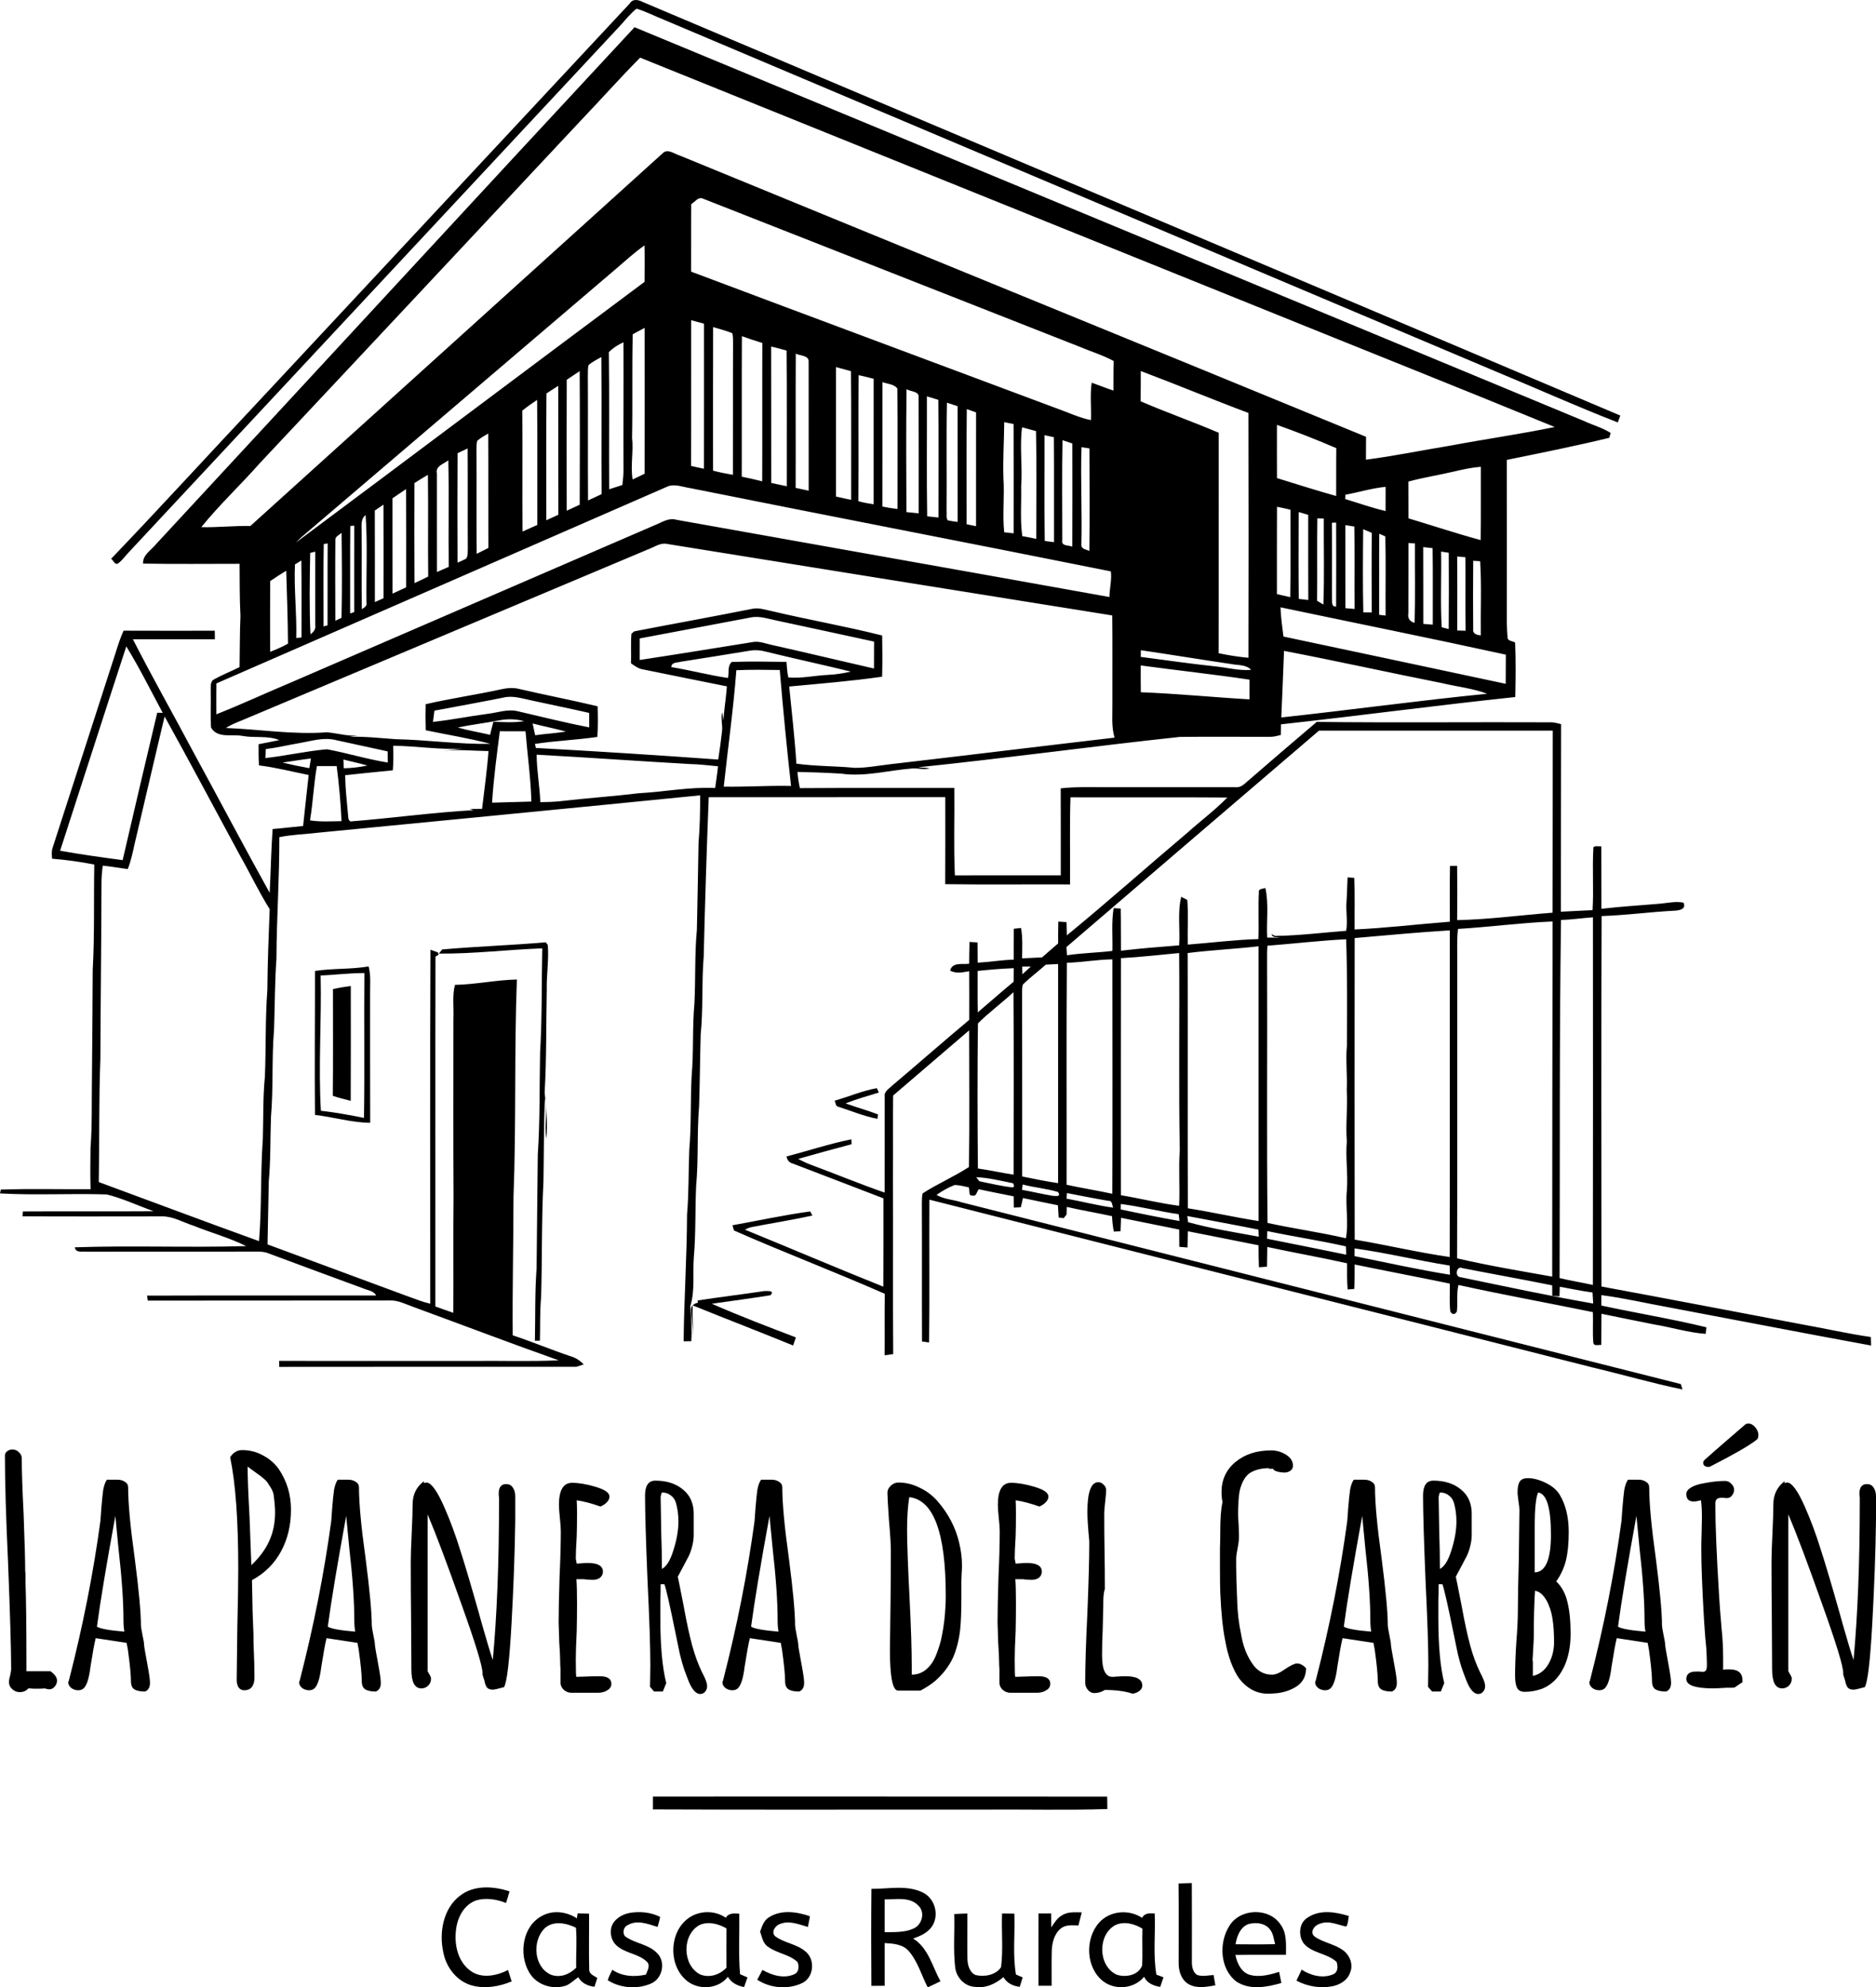 <svg xmlns:inkscape="http://www.inkscape.org/namespaces/inkscape" xmlns:sodipodi="http://sodipodi.sourceforge.net/DTD/sodipodi-0.dtd" xmlns="http://www.w3.org/2000/svg" xmlns:svg="http://www.w3.org/2000/svg" width="842.63pt" height="892.662pt" viewBox="0 0 842.63 892.662" id="svg28" sodipodi:docname="Logo Agosto.svg" inkscape:version="1.3 (0e150ed6c4, 2023-07-21)"><defs id="defs28"><rect x="495.591" y="1588.354" width="1956.249" height="550.999" id="rect1"></rect></defs><g id="g29" transform="translate(-69.13,-62.348)"><path fill="#000000" opacity="1" d="m 351.95,63.96 c 1.42,-2.3 3.85,-1.76 5.91,-0.71 146.32,61.99 292.78,123.68 439.06,185.77 -0.38,1.03 -0.76,2.05 -1.13,3.08 -18.7,-7.25 -37.01,-15.53 -55.55,-23.2 C 615.98,176.36 491.71,123.82 367.45,71.27 c -4.15,-1.63 -8.13,-3.74 -12.4,-5.02 -2.76,2.16 -4.92,4.96 -7.27,7.53 -73.7,78.93 -147.33,157.94 -221.03,236.87 -1.61,1.69 -2.93,3.78 -4.97,5 -1.32,0.06 -1.79,-1.64 -2.73,-2.31 22.06,-23.04 43.57,-46.6 65.41,-69.84 55.82,-59.86 111.67,-119.69 167.49,-179.54 z" id="path1"></path><path fill="#000000" opacity="1" d="m 267.77,488.82 c 15.47,-1.36 31.01,-1.88 46.49,-3.21 0.23,0.3 0.7,0.91 0.93,1.21 0.52,6.71 -0.62,13.41 -0.47,20.14 -0.33,15.37 -0.06,30.77 -0.96,46.12 0.71,6.88 1.48,13.83 0.77,20.76 -0.95,-6.02 0.64,-12.12 -0.68,-18.1 -0.48,12.41 -0.41,24.83 -0.62,37.25 -0.88,17.3 -0.55,34.64 -1.05,51.95 -0.61,6.52 -0.36,13.07 -0.54,19.61 l -2.25,0.02 c 0.23,-10.85 -0.04,-21.72 0.76,-32.55 0.12,-17.01 0.39,-34.02 0.54,-51.03 1.01,-15.32 0.72,-30.7 1.04,-46.04 0.92,-15.52 0.63,-31.09 0.97,-46.62 -15.5,0.57 -30.94,2.49 -46.46,2.35 0.38,-0.47 1.15,-1.4 1.53,-1.86 z" id="path3"></path><path fill="#000000" opacity="1" d="m 210.61,498.48 c 7.98,-1.24 16.11,-0.65 24.08,-2.04 1.12,4.1 0.6,8.38 0.68,12.57 0.03,19.22 -0.05,38.44 0.04,57.67 -8.39,-0.07 -16.5,-2.59 -24.8,-3.54 -0.22,-21.55 0.03,-43.11 0,-64.66 m 2.54,2.03 c 0.47,20.26 -1.08,40.55 0.11,60.77 6.5,0.73 12.95,1.91 19.36,3.2 0.35,-21.68 -0.02,-43.36 0.19,-65.04 -6.58,-0.07 -13.1,0.84 -19.66,1.07 z" id="path4"></path><path fill="#000000" opacity="1" d="m 218.68,506.63 c 2.64,-0.61 5.32,-1.05 8.01,-1.38 0,17.19 0.06,34.38 -0.03,51.56 -2.71,-0.64 -5.4,-1.37 -8.04,-2.24 0.17,-15.98 0.05,-31.96 0.06,-47.94 z" id="path5"></path><path fill="#000000" opacity="1" d="m 444.01,556.75 c 6.33,-1.79 12.45,-4.45 18.94,-5.62 0.23,0.49 0.7,1.46 0.94,1.95 -5,1.54 -10.06,2.94 -14.92,4.9 4.8,1.76 9.75,3.09 14.53,4.93 -0.07,0.5 -0.2,1.5 -0.26,2 -5.97,-1.14 -11.64,-3.52 -17.41,-5.39 -1.46,-0.13 -1.3,-1.81 -1.82,-2.77 z" id="path6"></path><path fill="#000000" opacity="1" d="m 412.52,642.25 c 1.15,0.08 4.79,-0.42 2.67,1.9 -8.77,1.39 -17.57,2.57 -26.36,3.81 12.42,5.44 25.11,10.29 37.78,15.12 -0.41,1.21 -0.83,2.42 -1.24,3.64 -14.98,-6.15 -30.11,-11.92 -45.11,-18.03 -0.14,4.75 0.1,9.49 0.32,14.24 -0.19,-4.14 -0.86,-8.23 -1.07,-12.36 0.03,-1.84 1.5,-2.72 3.11,-3.09 l -0.16,-0.99 c 10,-1.53 20.06,-2.75 30.06,-4.24 z" id="path7"></path><g id="g28"><path fill="#000000" opacity="1" d="m 139.04,306.96 c 71.75,-77.42 143.24,-155.07 215.1,-232.38 142.27,58.89 284.46,118.01 426.7,176.97 3.88,1.81 8.1,2.94 11.73,5.27 -0.16,0.55 -0.47,1.64 -0.63,2.19 -15.24,3.69 -30.64,6.79 -46.01,9.91 0.05,24.37 0.03,48.73 0.01,73.1 0.06,2.35 0.14,4.71 0.38,7.05 0.41,1.33 2.36,1.2 3.35,1.91 0.34,8.14 0.23,16.31 0.06,24.46 -35.11,3.7 -70.12,8.42 -105.22,12.26 -0.04,1.59 -0.08,3.17 -0.09,4.78 -1.44,0.35 -2.88,0.79 -4.37,0.82 -13.68,0.06 -27.36,-0.12 -41.04,0.06 -39.06,4.17 -78.01,9.57 -117.08,13.59 l -0.01,0.11 c 1.61,0.08 3.24,0.12 4.84,0.42 -2.54,0.73 -5.16,-0.11 -7.73,0.03 -10.69,0.78 -21.34,3.88 -32.1,2.34 -6.53,-0.4 -13.08,-0.64 -19.62,-0.78 0.21,2.45 0.55,4.89 1.1,7.29 23.12,-0.18 46.24,-0.02 69.36,-0.08 0.16,13.09 -0.34,26.19 0.26,39.27 15.85,-0.05 31.71,-0.03 47.56,-0.02 -0.01,-13.03 0.04,-26.06 -0.03,-39.08 7.79,-0.86 15.62,-0.42 23.44,-0.52 18.33,0 36.66,0 55,0.01 1.62,0.18 3.08,-0.53 4.25,-1.61 10.7,-9.31 21.5,-18.52 32.3,-27.72 35.15,0.4 70.32,0.02 105.47,0.18 1.45,0.07 2.87,0.48 4.3,0.81 -0.07,28.09 -0.05,56.18 -0.09,84.27 4.74,-0.21 9.47,-0.52 14.22,-0.71 0.57,-9.41 -0.2,-18.87 0.39,-28.28 1.01,-0.76 2.36,-0.28 3.53,-0.39 0.09,9.36 -0.01,18.71 0.06,28.07 8.9,-1.05 17.84,-1.56 26.76,-2.34 3.33,-0.33 6.72,-1.11 10.08,-0.43 1.46,2.97 -2.01,3.55 -4.17,3.62 -10.88,0.58 -21.69,2.05 -32.58,2.41 -0.23,55.46 -0.1,110.93 -0.06,166.4 30.17,5.59 60.3,11.36 90.45,17.08 10.2,1.79 20.29,4.14 30.55,5.61 0.02,0.95 0.06,2.86 0.09,3.81 -30.33,-5.54 -60.6,-11.46 -90.9,-17.15 -10.09,-1.82 -20.08,-4.17 -30.25,-5.48 -0.01,1.55 -0.02,3.11 -0.01,4.67 15.69,3.41 31.58,5.96 47.17,9.77 -0.1,0.98 -0.2,1.97 -0.29,2.96 -7.9,-0.58 -15.53,-2.99 -23.33,-4.26 -7.84,-1.53 -15.65,-3.19 -23.48,-4.77 -0.08,4.67 -0.03,9.34 -0.11,14.02 -1.31,-0.17 -3.49,0.76 -3.58,-1.26 -0.35,-4.5 -0.01,-9.01 -0.18,-13.5 -20.11,-4.13 -40.33,-7.77 -60.38,-12.2 -0.94,3.94 -0.21,8.01 -0.72,11.99 -0.98,1.42 -1.95,1.43 -2.91,0.02 -0.55,-4.19 -0.13,-8.42 -0.26,-12.62 -14.23,-2.96 -28.5,-5.64 -42.73,-8.58 0.01,3.66 0.01,7.32 -0.18,10.98 -0.99,0.07 -1.99,0.14 -2.97,0.23 -0.3,-3.92 -0.28,-7.84 -0.25,-11.75 -11.9,-2.66 -23.92,-4.76 -35.84,-7.34 -0.06,2.95 -0.08,5.9 -0.13,8.86 -1.21,0.1 -2.42,0.18 -3.62,0.26 -0.15,-3.29 -0.16,-6.58 -0.16,-9.86 -10.58,-2.15 -21.18,-4.2 -31.77,-6.31 -0.05,2.43 -0.08,4.86 -0.16,7.3 -1.24,-0.1 -2.46,-0.2 -3.68,-0.31 -0.02,-2.59 -0.03,-5.17 -0.04,-7.75 -8.7,-1.78 -17.41,-3.54 -26.13,-5.28 -0.08,2 -0.14,4.01 -0.23,6.02 -1,0.05 -2.01,0.11 -3,0.18 -0.47,-2.29 -0.7,-4.62 -0.81,-6.94 -6.76,-1.49 -13.6,-2.59 -20.33,-4.16 -0.02,0.86 -0.07,2.57 -0.09,3.42 -0.44,0.54 -0.88,1.09 -1.31,1.64 -0.56,-0.07 -1.69,-0.22 -2.25,-0.29 -0.13,-1.84 -0.24,-3.68 -0.33,-5.5 -5.25,-1.05 -10.49,-2.16 -15.73,-3.26 -0.29,1.38 -0.55,2.77 -0.94,4.14 -1.05,0.08 -2.08,0.14 -3.11,0.17 -0.05,-1.7 -0.09,-3.4 -0.11,-5.08 -5.21,-1.06 -10.44,-2.02 -15.62,-3.19 -0.93,0.9 -1.07,3.46 -2.83,2.84 -2.07,0.35 -1.15,-2.54 -1.74,-3.7 -2.1,-0.41 -4.17,-1.02 -6.31,-1.04 -2.89,1.11 -5.58,2.7 -8.13,4.44 3.42,2.07 7.6,2.09 11.32,3.36 107.67,27.22 215.33,54.45 322.99,81.63 0.19,0.6 0.57,1.81 0.75,2.42 -13.52,-2.79 -26.8,-6.66 -40.24,-9.85 -99.32,-25.23 -198.71,-50.18 -298.03,-75.41 -0.12,21.38 0.14,42.76 -0.13,64.14 -0.8,-0.11 -2.39,-0.32 -3.19,-0.43 -0.1,-20.62 0.03,-41.24 -0.07,-61.86 0.03,-1.57 -0.02,-3.14 0.34,-4.66 6.7,-4.33 14.13,-7.49 20.81,-11.85 0.31,-20.45 0.1,-40.92 0.09,-61.38 -11.37,9.76 -22.73,19.52 -34.13,29.26 -0.17,11.86 0.03,23.74 -0.1,35.61 0.15,26.85 -0.1,53.69 0.13,80.54 -1.3,0.18 -2.59,0.36 -3.87,0.54 0.09,-9.21 -0.07,-18.41 0.09,-27.62 -22.41,-9.87 -45.35,-18.57 -67.74,-28.45 -0.18,-0.58 -0.53,-1.75 -0.7,-2.33 11.63,-2.09 23.23,-4.63 34.92,-6.22 l 1,1.85 c -8.96,1.97 -18.04,3.39 -27.05,5.14 -1.15,0.19 -2.21,0.67 -3.24,1.2 20.75,8.47 41.36,17.29 62.17,25.61 0.09,-13.23 0.02,-26.46 0.04,-39.68 -13.62,-5.3 -27.3,-10.42 -40.91,-15.7 -1.54,-0.33 -2.31,-1.67 -2.67,-3.09 9.72,-2.56 19.31,-5.72 29.16,-7.73 0.02,0.56 0.07,1.67 0.09,2.22 -8,2.12 -15.99,4.31 -23.95,6.58 1.89,1.03 3.83,1.96 5.86,2.7 11.01,4.08 21.84,8.6 32.94,12.43 0.05,-14.35 -0.02,-28.7 0.02,-43.05 -0.35,-2.41 2.02,-3.64 3.49,-5.09 11.55,-9.74 22.89,-19.74 34.49,-29.43 0.02,-7.29 0.03,-14.57 -0.02,-21.85 -2.85,0.47 -5.9,1.25 -8.57,-0.33 1.13,-3.94 5.53,-2.57 8.56,-3.05 0.03,-3.26 0.05,-6.52 0.15,-9.77 1.2,0.05 2.4,0.12 3.61,0.21 0.03,3.03 0.04,6.06 0.06,9.1 5.41,-0.29 10.76,-1.22 16.18,-1.37 0,-4.63 -0.02,-9.25 0.06,-13.87 1.08,-0.12 2.16,-0.24 3.25,-0.35 0.8,4.51 0.49,9.1 0.47,13.65 2.99,-0.13 5.98,-0.28 8.98,-0.44 2.39,-2.1 4.78,-4.21 7.2,-6.27 -0.01,-3.27 0,-6.54 0.08,-9.81 1.22,0.07 2.46,0.15 3.69,0.24 0.04,1.98 0.07,3.95 0.15,5.95 18.33,-15.03 36.04,-30.82 54.15,-46.11 5.92,-5.33 12.37,-10.08 17.92,-15.81 -23.48,-0.18 -46.96,0 -70.44,-0.09 -0.44,13.03 -0.08,26.09 -0.19,39.13 -18.7,-0.08 -37.39,0.14 -56.09,-0.11 0.08,-13.03 0.03,-26.06 0.03,-39.09 -35.41,0.04 -70.83,0.01 -106.24,0.02 -0.93,23.87 -1.69,47.74 -2.26,71.63 -0.97,11.63 -0.18,23.33 -1.35,34.94 -0.31,10.68 -0.37,21.37 -0.71,32.06 -1,11.96 -0.24,23.99 -1.33,35.95 -0.5,10.68 -0.1,21.4 -1.04,32.06 -0.57,7.31 0.61,14.84 -1.57,21.92 0.41,5.25 0.78,10.52 0.42,15.8 -0.86,0.01 -2.57,0.02 -3.43,0.03 0.18,-18.97 1.46,-37.89 1.53,-56.86 0.81,-9.63 0.63,-19.3 0.99,-28.95 0.96,-11.09 0.5,-22.24 1.07,-33.35 0.98,-10.85 0.26,-21.78 1.26,-32.63 0.56,-11 0.06,-22.05 1.1,-33.03 0.3,-13.01 0.51,-26.03 0.74,-39.04 0.62,-7.11 0.72,-14.24 0.75,-21.37 -57.16,5.71 -114.37,11.21 -171.55,16.78 -5.82,0.69 -11.73,0.84 -17.49,2.01 0.05,18.21 -1.21,36.39 -1.3,54.6 -0.76,10.56 -0.69,21.15 -1.07,31.73 -1.09,13.07 -0.27,26.22 -1.38,39.29 -0.36,9.67 -0.11,19.36 -0.99,29.01 -0.2,9.43 -0.34,18.86 -0.56,28.29 21.02,7.85 42.1,15.53 63.13,23.37 3.27,1.21 6.54,2.46 9.95,3.28 0.04,-53 -0.14,-106.01 0.09,-159 0.83,0.29 2.51,0.88 3.34,1.18 0.09,0.26 0.28,0.76 0.37,1.02 l -1.44,0.88 c -0.12,52.38 -0.03,104.77 -0.05,157.15 2.68,0.96 5.36,1.94 8.06,2.86 0.11,-17.33 -0.09,-34.66 0.1,-51.99 -0.16,-26.68 -0.05,-53.36 -0.06,-80.04 0.25,-5.09 -0.59,-10.28 0.69,-15.28 9.32,-0.18 18.5,-2.21 27.82,-2.41 -1.22,32.54 -0.27,65.14 -1.52,97.67 -0.02,20.72 -0.53,41.43 -0.35,62.15 8.84,2.9 17.42,6.56 26.25,9.49 2.18,0.64 4.06,1.94 5.64,3.57 -0.81,0.27 -2.42,0.8 -3.22,1.07 -44.51,0.04 -89.03,-0.05 -133.55,0.04 -0.01,-0.91 -0.02,-1.81 -0.02,-2.7 28.82,0.1 57.65,0.01 86.47,0.04 13.02,-0.16 26.06,0.33 39.07,-0.28 -21.81,-7.73 -43.43,-15.97 -65.16,-23.94 -3.55,-1.23 -7.01,-3.16 -10.88,-2.94 -36.18,0.08 -72.36,-0.02 -108.54,0.06 -0.08,-0.56 -0.22,-1.68 -0.29,-2.24 34.3,-0.12 68.6,0.01 102.9,-0.06 -1.17,-2.18 -3.94,-2.34 -5.97,-3.25 -14.18,-5.23 -28.38,-10.43 -42.54,-15.73 -1.78,-0.73 -3.74,-0.75 -5.64,-0.75 -25.31,0.09 -50.63,-0.03 -75.94,0.06 -1.88,-0.28 -4.74,0.75 -5.31,-1.97 25.65,-0.88 51.36,0.2 77.01,-0.55 -7.59,-3.78 -15.84,-6 -23.69,-9.17 -4.63,-1.47 -9.02,-4.17 -13.98,-4.18 -20.92,0.01 -41.85,0.09 -62.77,-0.03 l 0.14,-2.18 c 19.56,-0.12 39.12,0.05 58.67,-0.09 -6.98,-2.54 -13.77,-5.75 -20.98,-7.55 -15.97,-0.52 -32.02,0.45 -47.96,-0.46 l 0.35,-1.72 c 13.42,-0.46 26.89,-0.09 40.33,-0.17 -0.18,-6.19 -0.1,-12.39 -0.02,-18.58 0.78,-10.29 0.46,-20.62 0.63,-30.94 0.12,-16.32 0.3,-32.65 0.35,-48.97 0.88,-15.76 0.41,-31.56 0.71,-47.34 -6.26,-1.23 -12.59,-2.13 -18.96,-2.62 -0.12,-1.64 -0.32,-3.33 0.24,-4.91 9.42,-29.33 18.99,-58.61 28.4,-87.94 1.01,-3.25 2.07,-6.48 3.48,-9.58 13.65,0.06 27.3,0.03 40.95,0.02 0.02,0.96 0.04,2.87 0.05,3.83 -12.27,0.01 -24.54,-0.02 -36.81,0.02 8.79,17.25 18.37,34.1 27.44,51.21 11.38,20.86 22.44,41.91 33.99,62.68 0.48,-9.55 0.65,-19.12 1.31,-28.66 4.57,-0.37 9.13,-0.95 13.7,-1.36 0.76,-7.64 1.7,-15.27 2.5,-22.91 -7.43,-1.5 -14.79,-3.4 -22.33,-4.32 -0.19,-3.16 -0.21,-6.34 -0.17,-9.51 3.09,-0.63 6.21,-1.18 9.3,-1.85 -5.23,-2.15 -11.07,-0.84 -16.54,-1.88 -4.7,-0.88 -11.29,1.26 -14.11,-3.77 -0.35,-5.37 -0.01,-10.76 -0.16,-16.14 0.14,-1.9 -0.48,-4.58 1.66,-5.57 3.66,-2.02 7.57,-3.56 11.31,-5.43 0.15,-7.65 0.06,-15.31 0.41,-22.96 -0.43,-7.81 -0.32,-15.62 -0.4,-23.44 -14.45,0 -28.91,0.17 -43.35,-0.09 -0.25,-3.84 3.51,-5.91 5.65,-8.54 M 330.21,116.27 c -48.18,51.43 -96.28,102.92 -144.53,154.29 -8.55,9.67 -18.02,18.55 -26.15,28.58 7.36,0.16 14.7,-0.65 22.07,-0.54 61.82,-55.83 123.57,-111.74 185.37,-167.58 2.18,-2 5.18,0.56 7.53,1.21 102.69,42.21 205.53,84.08 308.21,126.32 -0.04,3.42 -0.04,6.85 -0.05,10.28 12.88,-1.68 25.62,-4.3 38.44,-6.41 15.43,-2.89 30.99,-5.09 46.36,-8.27 C 722.78,235.83 677.91,217.97 633.15,199.84 541,162.62 448.8,125.52 356.66,88.25 c -9.06,9.11 -17.57,18.73 -26.45,28.02 m 49.4,37.77 c -0.12,10.11 0.01,20.22 -0.07,30.32 56.07,21.11 112.24,41.94 168.34,62.97 3.68,1.45 7.36,2.97 11.26,3.71 0.23,-5.6 -0.49,-11.22 0.34,-16.79 3.26,1.15 6.48,2.44 9.77,3.54 0,-4.43 -0.06,-8.85 0.1,-13.28 -4.84,-2.66 -10.17,-4.22 -15.23,-6.38 -56.46,-22.18 -112.89,-44.44 -169.35,-66.6 -2.14,-0.83 -3.53,1.58 -5.16,2.51 m -33.67,28.95 c -47.12,40.21 -94.27,80.39 -141.38,120.61 -0.85,0.78 -1.67,1.58 -2.47,2.41 52.23,-38.95 104.3,-78.12 156.54,-117.05 0.09,-5.46 0.12,-10.91 -0.02,-16.37 -4.51,3.11 -8.5,6.88 -12.67,10.4 m 33.64,23.19 c -0.07,21.81 0.06,43.63 -0.06,65.45 1.93,0.45 3.86,0.88 5.81,1.27 0.05,-21.71 0.01,-43.43 0.02,-65.15 -1.92,-0.53 -3.84,-1.07 -5.77,-1.57 m 9.85,3.09 c -0.08,21.5 -0.02,43 -0.03,64.49 2.95,0.76 5.92,1.37 8.93,1.87 0.08,-19.54 -0.04,-39.07 0.06,-58.6 -0.07,-1.67 0.12,-3.39 -0.35,-5 -2.78,-1.19 -5.73,-1.87 -8.61,-2.76 m -36.1,3.21 c -0.38,15.5 0,31.03 -0.3,46.53 0.71,6.24 -0.79,12.51 0.26,18.71 1.78,-0.87 3.58,-1.73 5.37,-2.58 0.06,-21.84 0.05,-43.68 0.01,-65.52 -1.79,0.95 -3.56,1.91 -5.34,2.86 m 49.03,0.87 c -0.12,21.03 0.01,42.07 -0.06,63.1 3.07,0.63 6.14,1.32 9.18,2.1 0.09,-20.72 -0.03,-41.43 0.06,-62.15 -3.09,-0.93 -6.14,-1.95 -9.18,-3.05 m -59.76,7.18 c 0.29,20.53 0.02,41.06 0.14,61.59 1.98,-0.61 3.95,-1.28 5.93,-1.91 0.23,-2.07 0.49,-4.14 0.5,-6.22 -0.08,-19.3 0.07,-38.59 -0.01,-57.89 -2.43,1.1 -4.69,2.53 -6.56,4.43 M 415.5,218 c 0.05,20.43 -0.01,40.86 0.04,61.28 2.32,0.49 4.65,1 6.99,1.48 -0.05,-20.32 0.11,-40.64 -0.08,-60.95 -2.31,-0.63 -4.62,-1.28 -6.95,-1.81 m 11.07,3.18 c -0.11,20.1 0.02,40.21 -0.06,60.32 1.94,0.43 3.89,0.85 5.85,1.25 -0.03,-19.29 0.02,-38.58 -0.02,-57.86 0.24,-3.03 -3.91,-2.64 -5.77,-3.71 m -93.12,5.2 c -0.3,1.51 -0.26,3.06 -0.28,4.59 0.11,18.73 -0.04,37.45 0.08,56.18 2.04,-0.94 4.07,-1.89 6.09,-2.84 -0.13,-20.53 0.08,-41.06 -0.1,-61.59 -1.99,1.12 -4.08,2.13 -5.79,3.66 m 111.18,0.85 c 0.02,19.38 0.02,38.77 0,58.16 2.26,0.52 4.53,1.03 6.82,1.47 -0.06,-19.26 0.11,-38.52 -0.09,-57.79 -2.25,-0.58 -4.49,-1.22 -6.73,-1.84 m -120.94,5.71 c -0.07,19.6 -0.06,39.21 -0.01,58.82 1.95,-0.9 3.88,-1.82 5.83,-2.72 0.08,-19.99 0.11,-40 -0.01,-59.99 -1.94,1.29 -3.87,2.6 -5.81,3.89 m 257.84,-3.93 c -0.03,4.53 0.02,9.06 -0.08,13.59 11.57,5.01 23.5,9.16 35.09,14.14 -0.04,33 0.05,66.01 -0.05,99.01 4.42,0.94 8.89,1.65 13.39,2.05 0.06,-36.65 0.1,-73.31 -0.01,-109.97 -16.2,-6.06 -32.15,-12.74 -48.34,-18.82 m -126.72,1.85 c -0.22,18.87 0.07,37.74 -0.15,56.61 2.25,0.63 4.56,1.05 6.88,1.39 0.02,-18.79 -0.02,-37.58 0.01,-56.37 -2.24,-0.59 -4.48,-1.14 -6.74,-1.63 m 10.7,3.15 c -0.05,18.62 0.04,37.24 -0.05,55.86 2.24,0.49 4.52,0.85 6.81,1.1 -0.05,-18.06 0.15,-36.12 -0.09,-54.17 -1.6,-1.96 -4.44,-1.99 -6.67,-2.79 m -150.93,5.06 c -0.16,18.99 -0.05,37.98 -0.06,56.96 1.8,-0.82 3.61,-1.63 5.4,-2.47 -0.07,-19.3 0.04,-38.61 -0.06,-57.91 -1.76,1.14 -3.51,2.3 -5.28,3.42 m 161.69,53.3 c 1.83,0.18 3.66,0.36 5.5,0.55 -0.03,-17.34 0.06,-34.67 -0.03,-52.01 0.44,-2.95 -3.7,-2.57 -5.42,-3.77 -0.24,18.41 -0.14,36.82 -0.05,55.23 m 9.2,-51.99 c 0.06,17.95 -0.17,35.92 0.12,53.88 1.69,0.18 3.38,0.36 5.07,0.55 -0.02,-17.62 0.11,-35.25 -0.06,-52.87 -1.72,-0.51 -3.43,-1.03 -5.13,-1.56 m -181.72,6.39 c 0.14,18.11 -0.04,36.22 0.09,54.33 2.22,-0.96 4.42,-1.97 6.63,-2.96 -0.05,-18.72 0.09,-37.45 -0.08,-56.17 -2.28,1.51 -4.5,3.09 -6.64,4.8 M 494.29,292 c 0.2,1.31 -0.37,3.03 0.59,4.1 1.45,0.28 2.92,0.51 4.39,0.68 -0.02,-17.33 0.01,-34.65 -0.01,-51.98 -1.61,-0.52 -3.22,-1.06 -4.81,-1.57 -0.32,16.25 -0.01,32.51 -0.16,48.77 m 9.02,5.83 c 1.4,0.29 2.81,0.58 4.22,0.87 0.03,-17.04 0.01,-34.08 0.01,-51.12 -1.39,-0.49 -2.78,-0.99 -4.16,-1.47 -0.19,17.24 -0.07,34.48 -0.07,51.72 m 16.88,-45.86 c -0.05,8.36 -0.64,16.7 -0.35,25.07 0.54,8.13 -0.49,16.28 0.34,24.4 1.4,0.15 2.81,0.3 4.23,0.47 0.01,-16.36 0.05,-32.73 -0.02,-49.09 -1.41,-0.28 -2.81,-0.57 -4.2,-0.85 m 8.01,2.32 c -1.15,8.9 0.27,17.86 -0.41,26.78 0.18,7.36 -0.53,14.78 0.52,22.1 2.08,0.36 4.17,0.77 6.25,1.22 0.06,-16.13 0.23,-32.28 -0.09,-48.41 -2.1,-0.54 -4.19,-1.12 -6.27,-1.69 m 114.49,-1.1 c -0.02,7.97 -0.03,15.94 0.01,23.91 8.85,2.73 17.67,5.54 26.58,8.04 0.06,-7.17 -0.04,-14.34 0.06,-21.5 -8.77,-3.76 -17.66,-7.26 -26.65,-10.45 m -359.24,7.19 c -0.34,1.53 -0.28,3.11 -0.3,4.67 0.1,15.35 -0.04,30.7 0.08,46.06 1.75,-0.87 3.5,-1.74 5.25,-2.62 -0.08,-17.14 0.04,-34.28 -0.06,-51.41 -1.7,1.02 -3.49,1.96 -4.97,3.3 m 254.82,-2.55 c 0.08,15.84 -0.18,31.68 0.13,47.51 1.38,0.17 2.76,0.35 4.15,0.54 -0.05,-15.72 0.07,-31.43 -0.06,-47.15 -1.42,-0.29 -2.82,-0.59 -4.22,-0.9 m 7.99,47.21 c -0.57,2.7 2.85,2.15 4.51,2.85 0.08,-15.45 0.03,-30.89 0.02,-46.34 -1.48,-0.5 -2.96,-0.99 -4.43,-1.48 -0.28,14.99 -0.12,29.98 -0.1,44.97 m 8.64,-41.81 c -0.48,14.64 0.32,29.3 -0.06,43.92 0.03,1.96 2.26,1.97 3.59,2.69 0.17,-15.35 0.1,-30.72 0.03,-46.07 -1.19,-0.19 -2.38,-0.37 -3.56,-0.54 m -280.25,2.69 c -0.1,16.39 -0.07,32.77 -0.01,49.16 1.3,-0.54 2.58,-1.13 3.83,-1.78 0.93,-1.24 0.68,-2.87 0.78,-4.31 -0.09,-15.07 0.04,-30.14 -0.07,-45.21 -1.52,0.7 -3.02,1.42 -4.53,2.14 m -9.27,9.04 c 0.01,14.78 -0.02,29.55 0.02,44.33 1.77,-0.75 3.53,-1.53 5.29,-2.32 -0.22,-15.95 0.16,-31.91 -0.19,-47.87 -1.99,1.66 -5.86,2.52 -5.12,5.86 m 456.67,-0.77 c -6.76,1.58 -13.64,2.65 -20.34,4.47 0.04,5.51 0.01,11.02 0.04,16.52 10.82,3.24 21.54,6.81 32.45,9.77 0.15,-10.98 0.02,-21.95 0.07,-32.93 -4.14,0.34 -8.2,1.21 -12.22,2.17 m -466.76,5.14 c -0.05,14.98 -0.09,29.96 0.02,44.94 2.07,-0.94 4.12,-1.92 6.15,-2.95 -0.16,-15.22 0.08,-30.45 -0.13,-45.68 -2.04,1.18 -4.05,2.42 -6.04,3.69 m 114.19,1.33 c -67.72,29.54 -135.42,59.14 -203.15,88.67 -0.05,4.62 -0.04,9.25 -0.01,13.87 11.51,-4.56 22.74,-9.8 34.16,-14.58 54.23,-23.45 108.48,-46.87 162.7,-70.35 3.14,-1.22 6.29,-3.52 9.81,-2.44 64.82,11.61 129.66,23.03 194.47,34.69 0.02,-3.84 1.13,-7.72 0.62,-11.52 -62.94,-12.62 -126.01,-24.76 -188.96,-37.4 -3.16,-0.47 -6.44,-1.84 -9.64,-0.94 m 303.95,3.92 c -0.02,0.48 -0.06,1.44 -0.08,1.92 6.02,1.85 11.99,3.94 18.13,5.41 0,-3.62 0,-7.25 0.02,-10.88 -6.14,0.59 -12.04,2.44 -18.07,3.55 m -428.03,1.61 c 0.04,14.27 -0.03,28.54 0.04,42.81 2.05,-0.92 4.09,-1.88 6.13,-2.83 0,-14.71 0.06,-29.43 -0.03,-44.14 -2.05,1.39 -4.09,2.77 -6.14,4.16 m -7.92,5.48 c 0.09,13.71 0.01,27.42 0.04,41.12 1.29,-0.58 2.59,-1.16 3.89,-1.73 0.02,-14.01 0.05,-28.03 -0.02,-42.04 -1.31,0.87 -2.61,1.77 -3.91,2.65 m 405.23,-1.69 c -0.07,13.08 -0.01,26.16 -0.03,39.24 1.99,0.45 3.99,0.92 6,1.37 0.22,-13.09 0.04,-26.19 0.09,-39.28 -2.02,-0.48 -4.04,-0.93 -6.06,-1.33 m 9.78,41.39 c 1.42,0.16 2.84,0.32 4.28,0.48 -0.06,-12.75 -0.02,-25.49 -0.03,-38.24 -1.44,-0.42 -2.86,-0.84 -4.28,-1.25 -0.04,13 -0.1,26.01 0.03,39.01 M 231.55,301.02 c 0.12,11.65 -0.08,23.3 0.1,34.95 1.07,-0.71 2.45,-1.35 2.09,-2.91 -0.17,-13.11 0.52,-26.27 -0.39,-39.35 -2.34,1.8 -1.74,4.76 -1.8,7.31 m 429.28,-5.87 c -0.18,12.35 0.02,24.7 -0.11,37.05 0.71,0.43 2.12,1.27 2.82,1.7 0.48,-12.86 0.12,-25.73 0.19,-38.6 -0.72,-0.03 -2.18,-0.11 -2.9,-0.15 m 6.54,2.02 c 0.1,11.3 0.02,22.6 0.03,33.89 0.25,1.39 -0.54,3.82 1.86,3.76 0.07,-12.59 0.05,-25.18 0.01,-37.76 -0.47,0.03 -1.42,0.08 -1.9,0.11 m -440.9,1.44 c -0.14,13.1 -0.02,26.2 -0.07,39.3 0.46,-0.16 1.38,-0.48 1.84,-0.64 0.01,-12.94 -0.04,-25.87 0.02,-38.81 -0.44,0.04 -1.34,0.12 -1.79,0.15 m 446.93,-0.38 c 0.02,12.43 -0.02,24.86 0.02,37.3 1.37,0.11 2.76,0.23 4.16,0.35 -0.13,-12.34 0.13,-24.69 -0.14,-37.03 -1.36,-0.2 -2.7,-0.41 -4.04,-0.62 m 8.08,39.19 c 0.94,0.01 2.83,0.02 3.77,0.03 -0.03,-11.92 -0.09,-23.84 0.03,-35.76 -1.29,-0.56 -2.58,-1.1 -3.86,-1.63 -0.12,12.45 -0.23,24.91 0.06,37.36 m -461.71,-32.5 c -0.13,12.08 -0.05,24.17 -0.02,36.26 0.69,-0.33 2.08,-0.99 2.77,-1.32 0.3,-12.71 0.17,-25.46 0.04,-38.18 -0.99,0.96 -2.91,1.58 -2.79,3.24 m 468.88,-2.83 c -0.12,12.14 0.01,24.28 -0.06,36.42 0.96,0.11 1.93,0.22 2.9,0.34 -0.11,-11.86 0.17,-23.72 -0.12,-35.56 -0.68,-0.3 -2.04,-0.9 -2.72,-1.2 m -474.1,4.62 c -0.25,12.33 -0.08,24.67 -0.09,37.01 0.44,-0.12 1.34,-0.36 1.79,-0.47 0.06,-12.27 -0.05,-24.54 0.06,-36.8 -0.44,0.07 -1.32,0.2 -1.76,0.26 m 487.2,-0.46 c -0.03,10.57 0.01,21.14 -0.04,31.71 -0.43,2.07 0.74,3.69 2.81,4.15 0.33,-11.89 0.08,-23.78 0.14,-35.67 -0.73,-0.04 -2.18,-0.14 -2.91,-0.19 m -341.62,2.9 c -60.8,25.61 -121.61,51.22 -182.43,76.8 -2.45,0.96 -4.89,1.99 -7.13,3.39 15.16,0.59 30.3,3.1 45.49,1.93 5.28,0.5 10.49,2.27 15.84,1.16 -1.97,0.28 -3.94,0.57 -5.9,0.87 7.01,-0.2 13.97,0.59 20.95,1.08 14.17,0.29 28.27,2.36 42.45,2.09 -9.55,-2.54 -19.36,-4.07 -29.03,-6.1 -0.14,-3.9 -0.14,-7.81 -0.04,-11.71 11.17,-2.59 22.54,-4.21 33.74,-6.66 2.61,-0.57 5.33,-0.9 7.97,-0.25 11.81,2.76 23.73,5.02 35.52,7.85 0.13,4.58 0.19,9.18 -0.12,13.76 -9.31,1.37 -18.74,1.7 -28.05,3.14 0.11,0.46 0.32,1.36 0.42,1.81 27.32,1.49 54.63,3.24 81.92,5.21 0.66,-4.16 1.2,-8.34 1.69,-12.53 0.4,-2.92 -0.66,-5.87 0.08,-8.75 0.22,1.26 0.39,2.53 0.52,3.81 0.38,-5.15 1.22,-10.26 1.6,-15.4 -12.53,-2.48 -25.04,-5.07 -37.55,-7.59 -2.12,-0.28 -3.83,-1.59 -5.53,-2.76 0.18,-4.44 -0.18,-8.9 0.21,-13.33 0.33,-0.26 0.98,-0.78 1.31,-1.04 17.63,-3.42 35.32,-6.6 52.95,-10.11 3.02,-0.68 6,0.52 8.95,1.07 16.41,3.88 33.05,6.78 49.4,10.91 0.12,6.17 0.15,12.34 -0.02,18.51 -13.85,1.99 -27.81,3.1 -41.73,4.41 1.13,11.54 2.49,23.07 3.22,34.65 8.68,1.2 17.46,1.03 26.18,1.87 5.37,0.05 10.68,-1.02 16,-1.62 33.59,-3.88 67.15,-8.03 100.73,-11.94 -1.52,-5.11 -0.87,-10.46 -0.97,-15.7 -0.04,-13.06 0.08,-26.13 -0.06,-39.19 -66.94,-10.71 -133.87,-21.45 -200.79,-32.25 -2.8,-0.12 -5.23,1.7 -7.79,2.61 m 348.25,-1.05 c 0.07,11.5 0,23 0.04,34.49 1.41,0.11 2.83,0.22 4.26,0.34 -0.06,-11.45 0.11,-22.91 -0.08,-34.36 -1.42,-0.16 -2.82,-0.32 -4.22,-0.47 m -499.92,2.62 c -0.22,12.17 -0.45,24.37 0.12,36.53 1.41,-0.99 2.45,-2.35 2.16,-4.14 0.01,-11 -0.04,-21.99 0,-32.98 -0.57,0.15 -1.71,0.44 -2.28,0.59 m 507.95,-0.61 c 0.22,11.32 -0.38,22.69 0.28,33.99 0.78,0.2 2.36,0.6 3.14,0.79 0.1,-11.41 0.08,-22.84 0.02,-34.25 -1.16,-0.18 -2.31,-0.36 -3.44,-0.53 m 7.22,2.21 c 0.11,11.08 0.04,22.15 0.04,33.23 1.24,0.03 2.48,0.07 3.74,0.12 -0.17,-11.02 0,-22.03 -0.09,-33.04 -1.25,-0.11 -2.46,-0.21 -3.69,-0.31 m -522.02,3.56 c -0.5,11.05 0.88,22.04 0.58,33.08 0.59,-0.07 1.77,-0.22 2.36,-0.3 -0.03,-11.51 0.09,-23.04 -0.07,-34.55 -0.96,0.58 -1.92,1.17 -2.87,1.77 m 529.23,-1.63 c -0.08,10.26 -0.11,20.54 -0.01,30.81 -0.28,2.06 1.85,2.54 3.42,2.71 -0.15,-11.12 0.39,-22.25 -0.29,-33.34 -0.78,-0.05 -2.34,-0.14 -3.12,-0.18 m -540.36,9.12 c -0.07,10.59 -0.04,21.18 -0.02,31.77 2.75,-1.05 5.44,-2.24 8.02,-3.67 -0.08,-10.93 -0.45,-21.84 -0.79,-32.75 -2.46,1.47 -4.85,3.04 -7.21,4.65 m 453.79,11.77 c 0.17,4.4 0.79,8.76 1.33,13.13 33.27,7.08 66.56,14.09 99.83,21.23 0.03,-4.36 0.01,-8.73 0.06,-13.09 C 711.82,349.02 678,342.24 644.27,335.14 m -237.78,4.52 c -16.67,3.19 -33.36,6.3 -50.03,9.46 -0.01,3.22 -0.01,6.45 -0.01,9.68 17.18,-2.6 34.33,-5.42 51.48,-8.16 2.79,-0.24 5.46,0.94 8.16,1.46 15.23,3.4 30.39,7.07 45.6,10.53 0.04,-4.03 0.03,-8.06 0.04,-12.09 -14.57,-3.2 -29.15,-6.29 -43.72,-9.45 -3.79,-0.72 -7.61,-2.18 -11.52,-1.43 M 125.86,352.7 c -10.01,30.56 -19.78,61.2 -29.73,91.78 9.32,1.69 18.71,2.95 28.09,4.22 5.13,-22.08 10.27,-44.16 15.53,-66.21 0.62,0.01 1.86,0.04 2.47,0.05 -5.38,-9.98 -10.41,-20.19 -16.36,-29.84 m 249.08,6.88 c -1.57,0.49 -4.12,0.06 -4.3,2.41 8.54,1.4 16.92,3.63 25.49,4.9 0.52,-2.37 -0.36,-5.46 1.7,-7.21 8.17,-0.31 16.37,-0.14 24.55,-0.03 0.25,2.33 0.28,4.71 0.85,7 5.96,0.49 11.85,-0.87 17.79,-1.16 3.46,-0.15 6.89,-0.68 10.27,-1.48 -12.72,-3.11 -25.52,-5.85 -38.23,-8.98 -2.25,-0.62 -4.61,-0.82 -6.91,-0.45 -10.39,1.72 -20.8,3.36 -31.21,5 m 206.63,-5.17 c -0.03,0.99 -0.04,1.99 -0.05,3 11.15,1.46 22.28,3.07 33.47,4.26 5.36,0.53 10.68,2.05 16.11,1.55 -2.33,-2.46 -5.96,-1.99 -9.01,-2.61 -13.52,-1.99 -27,-4.21 -40.52,-6.2 m 63.08,30.2 c 30.85,-3.33 61.6,-7.59 92.48,-10.65 -6.54,-2.44 -13.52,-3.15 -20.27,-4.76 -23.68,-4.71 -47.28,-9.95 -70.99,-14.5 -0.41,9.97 -0.76,19.95 -1.22,29.91 m -63.14,-23.36 c -0.01,4.01 -0.01,8.02 0.04,12.04 16.3,0.62 32.53,2.25 48.82,3.19 0.01,-2.95 0.01,-5.9 0.01,-8.84 -16.25,-2.43 -32.59,-4.18 -48.87,-6.39 m -181.63,2.14 c -1.33,17.48 -3.79,34.86 -5.66,52.29 10.08,0.18 20.15,-0.54 30.23,-0.31 -1.95,-17.33 -3.61,-34.7 -5.08,-52.08 -6.49,-0.08 -13,-0.2 -19.49,0.1 m -104.47,12.26 c -10.36,2.07 -20.76,3.98 -31.15,5.9 -0.23,1.68 -0.45,3.36 -0.65,5.05 8.18,-0.87 16.26,-2.53 24.42,-3.6 4.47,-0.5 8.97,-2.27 13.49,-1.22 10.74,2.5 21.45,5.17 32.27,7.29 0,-2.17 -0.01,-4.33 -0.02,-6.5 -8.76,-2 -17.57,-3.77 -26.34,-5.7 -3.94,-0.83 -7.97,-2.17 -12.02,-1.22 m -165.94,66.3 c -0.78,3.64 -1.58,7.3 -2.95,10.77 -3.75,-0.54 -7.48,-1.15 -11.23,-1.55 -0.34,2.61 -0.59,5.24 -0.57,7.88 -0.06,26.3 -0.4,52.6 -0.5,78.89 -0.72,18.44 -0.38,36.91 -0.72,55.36 24,8.82 47.93,17.86 71.98,26.53 1.25,-15.26 0.6,-30.59 1.71,-45.85 0.28,-9.32 0.01,-18.66 0.92,-27.94 0.54,-12.98 0.13,-25.99 1.11,-38.95 0.1,-12.14 0.57,-24.26 1.04,-36.38 -4.94,-7.86 -8.89,-16.3 -13.49,-24.37 -11.24,-20.72 -22.26,-41.56 -33.7,-62.17 -4.61,19.25 -9.02,38.53 -13.6,57.78 m 163.46,-55.96 c -6.04,1.19 -12.16,1.85 -18.18,3.14 4.78,1.36 9.68,2.15 14.51,3.28 0.45,-1.96 0.96,-3.92 1.49,-5.86 4.61,0.13 9.24,0.47 13.82,-0.26 -3.8,-1.08 -7.79,-1.08 -11.64,-0.3 m 15.43,1.32 c 0.38,1.76 0.78,3.53 1.16,5.29 4.6,-0.68 9.26,-0.89 13.85,-1.64 -4.97,-1.36 -10.02,-2.36 -15.01,-3.65 m -14.73,3.49 c -1.34,10.67 -2.81,21.35 -3.47,32.09 5.88,-0.19 11.76,-0.34 17.65,-0.5 -0.27,-10.57 -1.79,-21.05 -2.63,-31.57 -3.86,-0.01 -7.71,-0.01 -11.55,-0.02 m 367.95,-0.27 c -37.87,32.34 -75.64,64.8 -113.45,97.22 0.06,0.91 0.19,2.75 0.26,3.67 6.76,-1.01 13.61,-1.12 20.39,-1.94 0.17,-6.41 -0.47,-12.86 0.56,-19.21 1.06,0.05 2.11,0.12 3.18,0.18 0.14,6.32 0.02,12.63 0.1,18.94 8.69,-1.04 17.42,-1.73 26.14,-2.41 0.49,-7.27 -0.79,-14.66 0.93,-21.8 0.68,0.34 2.05,1.04 2.74,1.39 0.51,6.66 0.04,13.38 0.2,20.07 10.58,-0.81 21.12,-2.18 31.74,-2.48 0.29,-7.02 -0.17,-14.04 0.22,-21.05 -0.27,-1.73 1.83,-1.42 2.9,-1.92 1.62,7.31 0.42,14.87 0.82,22.3 1.92,-0.01 3.84,0 5.78,0.04 -1.37,-0.33 -3.4,0.14 -3.86,-1.57 l 1.7,0.79 c 10.65,-0.15 21.25,-1.49 31.87,-2.31 0.75,-4.46 -0.25,-8.95 0.16,-13.42 0.26,-3.52 0.26,-7.05 0.46,-10.56 0.99,0.06 1.98,0.12 2.99,0.19 0.35,7.73 0.09,15.46 0.17,23.2 14.29,-0.67 28.51,-2.39 42.78,-3.49 -0.01,-8.35 -0.1,-16.71 0.06,-25.06 1.05,-0.02 2.12,-0.03 3.2,-0.03 0.11,8.12 0.1,16.25 0.01,24.38 14.33,-0.3 28.57,-2.24 42.86,-3.34 0.04,-27.26 0.1,-54.52 0.09,-81.79 -35,0 -70,-0.01 -105,0.01 m -457.63,5.54 c -5.15,0.86 -10.24,2.12 -15.42,2.76 -0.07,1.34 -0.13,2.68 -0.19,4.03 9.26,-1.03 18.4,-3.17 27.68,-3.95 9.15,1.7 18.08,4.49 27.28,5.95 -0.01,-1.67 -0.02,-3.34 -0.03,-5 -7.79,-1.72 -15.59,-3.39 -23.38,-5.1 -5.34,-1.31 -10.7,0.39 -15.94,1.31 m 41.78,1.25 c 0.14,3.67 0.15,7.36 -0.16,11.04 -7.14,0.7 -14.27,1.42 -21.4,2.2 0.07,5.86 0.74,11.68 1.27,17.51 0.21,1.11 -0.13,2.65 1.15,3.25 18.44,-1.45 36.8,-4.02 55.27,-5.06 -0.59,-0.18 -1.18,-0.37 -1.77,-0.54 1.86,-0.02 3.72,-0.05 5.58,-0.06 0.99,-8.64 2.26,-17.27 2.88,-25.94 -6.83,-0.09 -13.67,-0.84 -20.5,-0.13 2.96,-0.3 5.92,-0.63 8.87,-0.99 -10.43,0.61 -20.78,-1.17 -31.19,-1.28 m 64.45,4.02 c 0.03,7.15 1.41,14.19 1.64,21.32 3.01,-0.02 6.02,-0.12 9.02,-0.43 11.72,-1.38 23.51,-2.15 35.23,-3.57 11.44,-0.63 22.8,-2.9 34.29,-2.35 0.46,-3.25 0.95,-6.5 1.27,-9.76 -4.18,-0.37 -8.34,-0.94 -12.53,-1 -22.98,-1.3 -45.93,-2.95 -68.92,-4.21 m -86.79,2.17 c 0.05,1.3 0.1,2.62 0.17,3.94 3.56,-0.08 7.11,-0.5 10.6,-1.23 -3.56,-1.04 -7.19,-1.76 -10.77,-2.71 m -27.38,1.36 c 4,0.97 8.02,1.81 12.07,2.53 0.18,-1.08 0.54,-3.26 0.71,-4.34 -4.28,0.46 -8.51,1.25 -12.78,1.81 m 15.47,1.58 c -1.42,8.08 -1.74,16.31 -3.1,24.4 4.69,0.71 9.44,0.42 14.16,0.34 -0.36,-8.26 -1.12,-16.51 -2.18,-24.72 -2.96,0 -5.92,0 -8.88,-0.02 m 558.81,69.14 c -0.77,53.6 -0.44,107.22 -0.64,160.84 4.94,1.19 9.97,2 14.95,3.09 0.1,-55.04 0.04,-110.08 0.03,-165.12 -4.79,0.3 -9.54,1.05 -14.34,1.19 m -46.27,4.02 c -0.61,5.1 -0.27,10.24 -0.33,15.36 -0.06,44.2 0.1,88.4 -0.08,132.6 14.11,3.29 28.45,5.68 42.72,8.21 0.03,-53.17 0.07,-106.35 0.18,-159.52 -14.2,0.59 -28.31,2.48 -42.49,3.35 m -46.41,4.1 c -0.05,45.15 -0.07,90.3 0.01,135.45 14.26,2.39 28.36,5.76 42.67,7.82 0.11,-48.91 -0.01,-97.82 0.06,-146.72 -14.26,0.84 -28.5,2.24 -42.74,3.45 m -39.16,3.44 c -0.22,1.94 -0.19,3.91 -0.19,5.87 0.18,39.55 -0.23,79.12 0.21,118.65 11.67,2.55 23.55,4.19 35.2,6.89 1.33,-7.15 -0.3,-14.36 0.44,-21.53 0.56,-7.34 -0.67,-14.66 -0.03,-21.99 -0.59,-7.69 0.46,-15.38 -0.03,-23.07 0.32,-6.68 -0.55,-13.35 0.08,-20.01 0.08,-15.91 0.2,-31.82 -0.35,-47.71 -11.8,0.58 -23.57,2 -35.33,2.9 m -35.86,3.29 c 0.12,38.22 -0.06,76.44 0.09,114.65 10.63,1.67 21.14,4.09 31.78,5.73 -0.01,-41.13 0.01,-82.27 -0.01,-123.41 -10.6,1.21 -21.28,1.7 -31.86,3.03 m -29.97,2.3 c -0.06,35.49 -0.02,70.99 -0.02,106.48 8.74,1.45 17.36,3.62 26.16,4.75 0.42,-8.31 -0.32,-16.64 0.3,-24.95 -0.55,-29.51 -0.03,-59.05 -0.29,-88.58 -8.72,0.82 -17.42,1.82 -26.15,2.3 m -24.29,2.09 c -0.25,33.23 -0.04,66.46 -0.11,99.69 6.81,1.51 13.71,2.56 20.53,4.06 0.14,-35.11 0.03,-70.2 0.03,-105.31 -6.85,0.11 -13.61,1.33 -20.45,1.56 m -20.04,1.69 c 0.01,1.14 0.04,2.3 0.07,3.46 1.26,-1.16 2.53,-2.31 3.8,-3.46 -1.3,-0.01 -2.59,-0.01 -3.87,0 m 0.3,8.05 c -0.48,1.42 -0.3,2.96 -0.36,4.44 0.08,27.26 0,54.52 0.04,81.79 5.36,1.07 10.71,2.23 16.13,2.99 0.02,-32.81 -0.01,-65.62 0.01,-98.42 -1.85,0.09 -3.7,0.19 -5.55,0.29 -3.36,3.04 -7.04,5.73 -10.27,8.91 m -20.34,-6.09 c 0.01,6.2 -0.07,12.4 0.07,18.6 5.38,-4.56 10.66,-9.25 16.1,-13.75 0.01,-2.03 0.03,-4.06 0.05,-6.08 -5.43,0.19 -10.83,0.67 -16.22,1.23 m 0.14,23.57 c -0.27,21.71 -0.21,43.46 -0.01,65.18 5.37,0.72 10.66,1.97 16.03,2.75 0.03,-27.32 0.13,-54.64 -0.05,-81.96 -5.18,4.83 -10.97,9.03 -15.97,14.03 m -0.77,69.07 c 0.35,0.45 1.05,1.37 1.4,1.83 4.99,1.03 9.98,2.23 15.06,2.77 l 0.57,-0.53 -0.41,-1.32 c -5.5,-1.11 -11,-2.5 -16.62,-2.75 m 20.59,5.69 c 4.57,0.82 9.09,1.9 13.67,2.68 1.13,-0.03 4.16,0.75 2.47,-1.72 -5.18,-1.58 -10.63,-1.97 -15.86,-3.37 -0.07,0.6 -0.21,1.81 -0.28,2.41 m 19.97,3.95 c 7.01,1.27 13.91,3.09 20.97,4.05 -0.55,-1.06 -0.32,-3.21 -2.06,-3.04 -6.26,-1.07 -12.49,-2.31 -18.72,-3.51 -0.04,0.62 -0.14,1.88 -0.19,2.5 m 24.37,2.41 c 0,0.6 -0.02,1.82 -0.03,2.43 8.77,1.87 17.56,3.66 26.4,5.21 -0.13,-1.03 -0.25,-2.06 -0.36,-3.07 -8.72,-1.22 -17.27,-3.5 -26.01,-4.57 m 29.87,5.4 c 0.09,0.69 0.28,2.08 0.38,2.77 10.38,2.88 21.12,4.56 31.73,6.52 -0.05,-1.07 -0.09,-2.13 -0.12,-3.18 -10.64,-2.15 -21.33,-4.07 -31.99,-6.11 m 35.92,6.77 c -0.03,1.13 -0.06,2.28 -0.08,3.43 11.85,2.35 23.69,4.75 35.52,7.16 0,-1.25 -0.04,-2.5 -0.12,-3.73 -11.7,-2.62 -23.58,-4.41 -35.32,-6.86 m 39.23,7.77 c -0.02,1.15 -0.02,2.31 -0.02,3.47 14.26,2.87 28.49,6.07 42.86,8.36 -0.04,-1.03 -0.1,-3.09 -0.14,-4.12 -14.29,-2.26 -28.38,-5.72 -42.7,-7.71 M 724.99,636 c 19.88,4.11 39.75,8.4 59.75,11.87 -0.1,-1.67 -0.2,-3.32 -0.31,-4.97 -4.94,-0.63 -9.8,-1.72 -14.69,-2.57 -0.06,1.43 -0.12,2.87 -0.16,4.32 -0.81,-0.07 -2.42,-0.2 -3.23,-0.27 -0.03,-1.57 -0.04,-3.12 -0.04,-4.68 -13.41,-2.71 -26.89,-5.11 -40.31,-7.73 -2.67,-1.33 -3.61,3.77 -1.01,4.03 z" id="path2"></path><path fill="#000000" opacity="1" d="m 362.42,869.33 c 68,0.02 136.01,-0.03 204.02,0.03 0.01,1.84 0.03,3.7 0.06,5.57 -18.49,0.6 -37.01,0.09 -55.52,0.26 -49.52,-0.07 -99.06,0.13 -148.58,-0.1 0,-1.93 0,-3.85 0.02,-5.76 z" id="path16"></path><path fill="#000000" opacity="1" d="m 598.5,908.35 c 1.98,-0.07 3.96,-0.13 5.95,-0.18 0.09,11.6 0.01,23.2 0.03,34.8 -0.06,2.29 0.2,4.89 2.18,6.4 2.41,0.97 5.06,0.24 7.57,0.11 0.26,1.53 0.53,3.08 0.79,4.64 -3.84,0.66 -8.12,1.52 -11.74,-0.39 -3.49,-1.82 -4.83,-6.03 -4.73,-9.73 -0.04,-11.88 0.08,-23.77 -0.05,-35.65 z" id="path17"></path><path fill="#000000" opacity="1" d="m 275.83,913.79 c 6.3,-4.83 15,-4.24 22.16,-1.88 -0.48,1.73 -0.99,3.48 -1.57,5.2 -4.23,-1.65 -8.99,-2.46 -13.42,-1.15 -5.38,1.89 -8.34,7.51 -9,12.91 -0.95,6.71 0.69,14.64 6.52,18.77 4.96,3.59 11.7,2.19 16.79,-0.4 0.55,1.69 1.11,3.39 1.65,5.11 -5.66,2.35 -12.03,3.44 -18.03,1.78 -6.73,-1.94 -11.47,-8.22 -12.7,-14.95 -1.94,-8.9 -0.02,-19.64 7.6,-25.39 z" id="path18"></path><path fill="#000000" opacity="1" d="m 460.55,910.78 c 7.64,0.07 15.91,-1.88 23.06,1.64 5.5,2.63 7.54,10.24 4.1,15.28 -1.96,2.85 -5.27,4.3 -8.43,5.4 6.85,4.22 8.61,12.57 12.27,19.19 -1.9,0.94 -3.81,1.86 -5.74,2.72 -2.79,-5.43 -4.44,-11.6 -8.5,-16.28 -2.71,-3.12 -7.01,-3.39 -10.83,-3.6 0.03,6.38 0.03,12.77 0.01,19.17 -1.99,0 -3.98,0.01 -5.96,0.05 -0.1,-14.53 -0.13,-29.05 0.02,-43.57 m 5.93,4.73 c 0.02,4.91 0.03,9.82 0,14.74 4.29,-0.1 8.86,0.21 12.86,-1.6 3.89,-1.57 5.5,-7.28 2.33,-10.3 -3.87,-4.18 -10.12,-2.76 -15.19,-2.84 z" id="path19"></path><path fill="#000000" opacity="1" d="m 312.79,922.81 c 4.92,-2.61 10.89,-1.74 15.45,1.2 0.09,-0.56 0.26,-1.68 0.34,-2.24 1.71,0.04 3.42,0.1 5.13,0.17 0.07,8.36 -0.14,16.72 0.07,25.08 -0.07,2.09 2.22,2.8 3.64,3.77 -0.44,1.31 -0.86,2.63 -1.28,3.97 -2.99,-0.37 -5.73,-1.58 -7.26,-4.29 -1.83,1.2 -3.38,2.85 -5.41,3.73 -6.08,2.08 -13.45,-0.23 -16.67,-5.94 -4.8,-8.15 -3,-20.94 5.99,-25.45 m 0.84,5.82 c -5.5,5.64 -4.76,17.16 2.83,20.66 4.12,1.65 8.51,-0.09 11.48,-3.08 -0.15,-5.99 0.39,-11.98 -0.11,-17.96 -4.37,-2.16 -10.33,-3.36 -14.2,0.38 z" id="path20"></path><path fill="#000000" opacity="1" d="m 378.83,923.61 c 4.85,-3.16 11.51,-3.18 16.29,0.15 1.3,-2.23 3.83,-1.99 6.07,-1.82 0.14,9.05 -0.43,18.14 0.35,27.18 1.1,0.46 2.21,0.93 3.33,1.43 -0.51,1.43 -1.02,2.88 -1.53,4.33 -2.99,-0.56 -5.72,-1.89 -7.27,-4.6 -4.57,5.92 -14.14,6.17 -19.34,0.99 -7.59,-7.29 -6.8,-21.77 2.1,-27.66 m 4.71,3.31 c -8.16,4.23 -8.08,18.05 0.04,22.29 4.21,1.7 8.84,0.18 11.85,-3.03 -0.06,-5.87 -0.08,-11.74 0.01,-17.61 -3.54,-2.09 -7.94,-3.24 -11.9,-1.65 z" id="path21"></path><path fill="#000000" opacity="1" d="m 545.98,922.77 c 2.64,-1.82 6,-1.44 9.04,-1.43 -0.47,1.96 -0.98,3.92 -1.51,5.88 -2.71,-0.07 -5.73,-0.45 -7.98,1.41 -2.97,2.5 -3.92,6.61 -4,10.34 -0.14,5.11 0.01,10.23 -0.05,15.34 -1.98,-0.01 -3.95,-0.02 -5.91,-0.01 -0.01,-10.82 -0.04,-21.64 0.01,-32.46 1.89,-0.02 3.78,-0.02 5.68,-0.01 0.02,2.08 0.03,4.17 0.04,6.26 1.36,-1.92 2.56,-4.12 4.68,-5.32 z" id="path22"></path><path fill="#000000" opacity="1" d="m 562.82,925.94 c 4.81,-5.39 13.38,-6.07 19.31,-2.13 1.11,-2.3 3.48,-2.06 5.65,-1.99 0.38,9.15 -0.78,18.41 0.75,27.49 1.06,0.38 2.13,0.78 3.2,1.19 -0.5,1.43 -0.99,2.87 -1.48,4.32 -2.98,-0.5 -5.89,-1.64 -7.24,-4.54 -4.42,5.38 -12.88,6.18 -18.37,2.01 -7.84,-6.11 -8.29,-19.08 -1.82,-26.35 m 7.28,1.11 c -8.03,4.36 -7.83,18.21 0.46,22.22 4.03,1.46 9.96,0.39 11.56,-4.07 0.33,-5.51 -0.06,-11.03 0.16,-16.53 -3.58,-2.2 -8.18,-3.45 -12.18,-1.62 z" id="path23"></path><path fill="#000000" opacity="1" d="m 621.29,927.46 c 4.76,-7.99 17.95,-8.43 23.05,-0.6 2.87,3.9 2.4,8.98 2.4,13.56 -7.58,0.02 -15.15,-0.06 -22.72,0.05 0.74,3.5 2.32,7.22 5.84,8.73 4.53,1.54 9.38,0.25 13.79,-1.14 0.34,1.65 0.69,3.31 1.03,4.99 -6.47,1.89 -14.21,3.35 -20.19,-0.62 -7.44,-5.64 -7.98,-17.46 -3.2,-24.97 m 8.42,-0.8 c -3.62,1.48 -5.01,5.46 -5.63,9.01 5.92,0.05 11.86,0.11 17.78,-0.05 -0.63,-2.35 -0.82,-5 -2.52,-6.87 -2.32,-2.75 -6.4,-3.03 -9.63,-2.09 z" id="path24"></path><path fill="#000000" opacity="1" d="m 656.54,923.64 c 5.48,-3.66 12.51,-2.51 18.43,-0.66 -0.34,1.56 -0.23,3.33 -1.14,4.74 -3.87,-0.75 -7.81,-2.87 -11.76,-1.3 -2.44,0.57 -5.01,3.9 -2.35,5.86 3.93,2.73 8.99,3.29 12.83,6.21 2.94,2.22 4.55,6.47 2.97,9.96 -1.02,3.09 -3.99,5.04 -7,5.87 -5.77,1.36 -11.86,0.45 -17.07,-2.31 0.76,-1.66 1.54,-3.3 2.33,-4.93 4.15,2.66 9.56,4.11 14.27,2.03 2.12,-0.97 2.06,-3.62 1.43,-5.5 -4.19,-3.94 -10.92,-3.83 -14.75,-8.29 -2.57,-3.48 -2.18,-9.39 1.81,-11.68 z" id="path25"></path><path fill="#000000" opacity="1" d="m 343.73,928.02 c 1.06,-3.6 4.71,-5.76 8.21,-6.43 4.59,-0.77 9.5,-0.34 13.69,1.79 -0.23,1.53 -0.73,3 -1.14,4.5 -4.28,-1.3 -9.16,-3.34 -13.39,-0.82 -1.91,0.75 -2.47,3.43 -1.27,4.99 4.59,3.42 11.19,3.58 14.98,8.19 3.35,4.1 1.63,10.95 -3.23,13.05 -6.13,2.7 -13.79,2.14 -19.47,-1.46 0.47,-1.67 1.3,-3.18 2.06,-4.7 4.45,3.05 9.96,3.31 15.09,2.16 0.65,-1.85 2.16,-4.12 0.39,-5.82 -3.82,-3.67 -9.85,-3.71 -13.72,-7.37 -2.19,-2 -2.88,-5.27 -2.2,-8.08 z" id="path26"></path><path fill="#000000" opacity="1" d="m 414.5,923.57 c 5.52,-3.55 12.57,-2.53 18.44,-0.47 -0.3,1.58 -0.61,3.19 -0.93,4.79 -4.06,-1.13 -8.42,-3.07 -12.59,-1.3 -2.23,0.72 -4.26,4.05 -1.8,5.71 4.13,2.88 9.56,3.31 13.41,6.7 4.43,3.64 3.6,11.83 -1.79,14.19 -6.31,2.9 -14.18,2.21 -19.99,-1.58 0.77,-1.49 1.56,-2.95 2.34,-4.42 4.3,2.45 9.71,4.09 14.44,1.88 2.02,-1.01 2.07,-3.54 1.35,-5.38 -3.68,-3.51 -9.15,-3.9 -13.2,-6.85 -2.38,-1.46 -2.76,-4.46 -3.64,-6.86 0.88,-2.36 1.65,-5.05 3.96,-6.41 z" id="path27"></path><path fill="#000000" opacity="1" d="m 497.72,922.1 c 1.97,-0.11 3.95,-0.2 5.93,-0.24 0.03,6.72 -0.08,13.45 0.01,20.18 0.03,2.78 0.86,6.23 3.68,7.45 3.94,0.95 9.13,0.02 11.43,-3.55 1.01,-7.96 0.12,-16.08 0.45,-24.1 1.83,0.01 3.67,0.03 5.52,0.08 0.36,9.1 -0.81,18.32 0.71,27.33 1,0.42 2.01,0.85 3.03,1.3 -0.45,1.4 -0.89,2.81 -1.32,4.23 -3.03,-0.34 -5.78,-1.63 -7.32,-4.35 -3.56,3.02 -8.12,5.15 -12.89,4.36 -4.73,-0.27 -8.4,-4.39 -8.82,-8.99 -0.88,-7.86 -0.14,-15.81 -0.41,-23.7 z" id="path28"></path><path style="-inkscape-font-specification:'Amatic SC, Bold';stroke-width:0.75" d="m 77.925,822.42 q -1.822,0 -3.363,-1.401 -1.401,-1.261 -1.401,-3.083 0,-1.261 0.56,-3.083 0.42,-1.962 0.42,-2.942 0,-12.47 -1.401,-47.92 -1.401,-30.265 -1.401,-47.78 0,-1.261 0.981,-1.962 0.981,-0.841 2.382,-0.841 1.681,0 2.942,1.261 1.261,1.121 1.261,2.802 0,8.407 0.841,25.221 0.701,18.636 0.701,25.221 l 0.14,1.681 v 1.681 0.981 0.701 q 0.42,12.19 0.42,36.43 v 3.643 h 10.789 q 2.942,2.102 2.942,4.204 0,1.541 -1.121,2.802 -0.981,1.121 -2.382,1.121 -0.42,0 -1.541,-0.28 l -0.56,-0.14 q -0.841,0.14 -2.662,0.14 h -2.382 q -0.981,-0.14 -2.242,-0.14 -1.401,1.681 -3.923,1.681 z m 56.327,-0.28 q -3.223,0 -4.764,-0.981 -1.541,-0.981 -1.541,-3.643 0,-4.203 -1.401,-14.292 l -0.56,-2.942 -13.872,-2.102 q -0.841,3.223 -2.382,13.031 -0.841,6.866 -2.662,9.108 -0.981,1.261 -2.802,1.261 -1.681,0 -3.083,-0.981 -1.401,-1.121 -1.401,-2.662 l 0.28,-0.701 0.14,-0.56 q 9.248,-36.01 14.012,-71.039 0,-0.56 0.14,-1.822 0.14,-1.401 0.28,-3.923 0.42,-5.184 0.841,-8.267 0.56,-3.083 1.681,-4.624 h 4.764 q 1.962,0 3.363,0.981 1.401,0.841 1.401,2.522 0,10.649 2.942,31.666 2.802,21.578 2.802,30.265 0,0.841 0.701,4.344 0.701,3.223 0.701,4.204 0,0.981 1.401,8.407 1.261,6.726 1.261,8.687 v 0.14 q 0,3.083 -2.242,3.923 z m -9.248,-26.902 q -0.42,-2.102 -0.42,-5.184 0,-12.611 -2.242,-32.227 l -1.401,-14.572 q -6.025,32.927 -8.267,49.741 2.102,1.401 12.33,2.242 z m 53.805,26.342 q -1.541,0 -2.522,-1.261 -0.841,-1.401 -0.841,-3.363 l 0.28,-23.54 q 0.42,-17.094 0.42,-26.482 0,-32.647 -3.643,-50.022 2.102,-3.223 5.324,-3.223 5.184,0 9.388,2.382 4.344,2.242 7.146,6.165 5.465,8.127 5.465,18.215 0,10.509 -4.484,18.776 -4.484,8.267 -13.031,12.891 l 0.28,14.152 0.28,7.426 q 0.14,2.382 0.14,6.866 0.42,9.388 0.42,15.273 0,2.662 -1.121,4.203 -1.121,1.541 -3.503,1.541 z m 3.223,-56.187 q 5.465,-5.184 7.987,-10.789 2.662,-5.745 2.662,-12.891 v -0.14 q 0,-3.223 -0.701,-8.127 -0.42,-1.681 -1.541,-3.363 -1.121,-1.681 -1.261,-1.962 -0.981,-1.401 -5.184,-4.344 l -3.643,-2.662 q 0,7.146 0.841,22.138 z m 55.906,56.747 q -3.223,0 -4.764,-0.981 -1.541,-0.981 -1.541,-3.643 0,-4.203 -1.401,-14.292 l -0.56,-2.942 -13.872,-2.102 q -0.841,3.223 -2.382,13.031 -0.841,6.866 -2.662,9.108 -0.981,1.261 -2.802,1.261 -1.681,0 -3.083,-0.981 -1.401,-1.121 -1.401,-2.662 l 0.28,-0.701 0.14,-0.56 q 9.248,-36.01 14.012,-71.039 0,-0.56 0.14,-1.822 0.14,-1.401 0.28,-3.923 0.42,-5.184 0.841,-8.267 0.56,-3.083 1.681,-4.624 h 4.764 q 1.962,0 3.363,0.981 1.401,0.841 1.401,2.522 0,10.649 2.942,31.666 2.802,21.578 2.802,30.265 0,0.841 0.701,4.344 0.701,3.223 0.701,4.204 0,0.981 1.401,8.407 1.261,6.726 1.261,8.687 v 0.14 q 0,3.083 -2.242,3.923 z m -9.248,-26.902 q -0.42,-2.102 -0.42,-5.184 0,-12.611 -2.242,-32.227 l -1.401,-14.572 q -6.025,32.927 -8.267,49.741 2.102,1.401 12.33,2.242 z m 61.791,26.062 q -1.681,0 -2.522,-0.841 -0.841,-0.981 -1.261,-3.223 l -0.841,-2.662 v -0.28 -0.42 q 0,-4.624 -9.668,-31.526 -9.528,-26.902 -14.992,-39.793 v 70.479 l 0.56,0.981 q 0.14,0.28 0.56,0.981 0.42,0.701 0.42,1.401 0,1.822 -1.261,3.083 -1.261,1.261 -3.083,1.261 -4.484,0 -4.484,-8.547 l -0.14,-23.96 q -0.14,-10.789 -0.14,-24.1 0,-4.484 0.42,-13.031 0.42,-8.827 0.42,-13.031 0,-6.585 5.044,-10.369 v 0.841 q 0.841,-0.28 1.121,-0.28 3.223,0 8.127,11.209 3.923,8.967 7.006,18.916 3.223,9.948 8.407,28.304 l 1.401,5.044 q 3.223,11.349 4.904,16.253 2.802,-30.125 2.802,-71.179 v -1.822 q -0.14,-0.841 -0.14,-1.822 0,-4.203 3.363,-4.203 1.962,0 2.942,1.541 1.121,1.541 1.121,3.923 v 10.509 q -0.28,21.578 -1.681,46.799 -1.401,25.221 -3.363,28.444 -4.063,1.121 -5.044,1.121 z m 35.309,1.401 q -1.822,0 -3.363,-1.261 -1.401,-1.261 -1.541,-3.083 v -3.643 -2.802 q -0.14,-1.261 -0.14,-2.942 0,-2.942 -0.42,-8.967 l -0.28,-8.967 q 0,-6.866 0.42,-20.457 0.56,-12.19 0.56,-20.457 0,-1.962 -0.42,-5.885 -0.42,-4.063 -0.42,-5.885 0,-9.948 5.885,-9.948 4.624,0 10.649,1.821 6.165,1.822 6.165,4.344 0,1.401 -1.261,2.662 -1.121,1.121 -2.802,1.822 -5.885,-2.102 -10.649,-2.802 0.14,2.102 0.14,6.025 0,5.605 -0.14,10.088 -0.42,6.726 -0.42,10.088 l 0.42,2.242 2.242,-0.14 q 1.121,-0.14 2.802,-0.14 6.726,0 6.726,3.923 0,1.541 -1.261,2.662 -1.261,0.981 -3.223,0.981 -2.522,0 -3.923,-0.28 h -3.503 q 0.28,3.643 0.28,10.649 0,7.006 -0.14,12.611 -0.42,8.547 -0.42,12.751 0,7.847 0.28,7.847 l 4.624,-0.14 q 2.382,-0.14 5.745,-0.14 5.324,0 5.324,3.363 0,1.962 -1.822,2.942 -1.681,1.121 -4.204,1.121 z m 57.868,0.56 q -3.083,0 -5.605,-6.726 -2.942,-7.286 -4.344,-14.992 l -0.981,-4.764 q -4.063,-20.037 -5.184,-22.839 h -1.681 q 0,4.063 -0.14,7.426 v 7.706 q 0,18.776 2.662,29.284 l -1.541,3.783 h -3.923 l -1.822,-2.102 0.14,-9.388 q 0,-12.611 -1.261,-38.252 -1.121,-27.323 -1.121,-38.252 0,-6.726 4.624,-6.726 7.566,0 12.33,3.923 4.904,3.923 4.904,10.929 v 9.808 q 0,2.102 -0.701,4.904 -0.701,2.662 -1.541,4.344 l -2.662,5.044 -2.242,4.203 0.701,3.363 1.962,9.948 q 1.962,10.789 3.783,17.515 1.822,6.726 4.484,12.19 l 0.841,1.681 q 1.401,2.802 1.401,4.484 0,1.401 -0.841,2.382 -0.841,1.121 -2.242,1.121 z m -17.234,-56.187 q 3.083,-1.541 5.184,-8.407 2.242,-7.006 2.242,-12.891 0,-4.484 -1.121,-8.407 -0.701,-2.242 -2.382,-3.363 -1.541,-1.261 -3.923,-1.261 l -0.28,0.701 -0.28,1.261 0.28,16.534 q 0.28,7.286 0.28,15.833 z m 61.651,55.066 q -3.223,0 -4.764,-0.981 -1.541,-0.981 -1.541,-3.643 0,-4.203 -1.401,-14.292 l -0.56,-2.942 -13.872,-2.102 q -0.841,3.223 -2.382,13.031 -0.841,6.866 -2.662,9.108 -0.981,1.261 -2.802,1.261 -1.681,0 -3.083,-0.981 -1.401,-1.121 -1.401,-2.662 l 0.28,-0.701 0.14,-0.56 q 9.248,-36.01 14.012,-71.039 0,-0.56 0.14,-1.822 0.14,-1.401 0.28,-3.923 0.42,-5.184 0.841,-8.267 0.56,-3.083 1.681,-4.624 h 4.764 q 1.962,0 3.363,0.981 1.401,0.841 1.401,2.522 0,10.649 2.942,31.666 2.802,21.578 2.802,30.265 0,0.841 0.701,4.344 0.701,3.223 0.701,4.204 0,0.981 1.401,8.407 1.261,6.726 1.261,8.687 v 0.14 q 0,3.083 -2.242,3.923 z m -9.248,-26.902 q -0.42,-2.102 -0.42,-5.184 0,-12.611 -2.242,-32.227 l -1.401,-14.572 q -6.025,32.927 -8.267,49.741 2.102,1.401 12.33,2.242 z m 53.665,26.482 q -3.643,0 -3.643,-18.355 l 0.28,-22.138 q 0.14,-9.808 0.14,-21.998 0,-4.484 -0.841,-13.872 -0.701,-10.229 -0.701,-12.47 0,-1.822 1.541,-3.223 1.541,-1.401 3.363,-1.401 4.904,0 9.388,2.242 4.624,2.102 8.127,6.025 7.426,8.547 9.808,18.776 1.261,5.184 1.261,10.229 0,1.822 -0.14,3.363 l -0.14,3.783 v 7.706 q 0,8.967 -0.56,14.152 -0.841,7.006 -3.223,12.47 -2.802,5.885 -8.127,10.509 -2.522,2.102 -6.445,4.204 z m 6.165,-7.146 q 2.802,0 5.184,-1.401 2.382,-1.541 4.063,-4.063 1.401,-2.242 2.522,-5.605 1.261,-3.503 1.821,-6.726 1.261,-6.305 1.541,-12.891 0.14,-1.681 0.14,-4.904 0,-42.315 -16.394,-44.137 -0.981,6.305 -0.981,14.572 0,8.827 1.121,30.826 0.981,19.476 0.981,30.966 z m 44.277,8.127 q -1.822,0 -3.363,-1.261 -1.401,-1.261 -1.541,-3.083 v -3.643 -2.802 q -0.14,-1.261 -0.14,-2.942 0,-2.942 -0.42,-8.967 l -0.28,-8.967 q 0,-6.866 0.42,-20.457 0.56,-12.19 0.56,-20.457 0,-1.962 -0.42,-5.885 -0.42,-4.063 -0.42,-5.885 0,-9.948 5.885,-9.948 4.624,0 10.649,1.821 6.165,1.822 6.165,4.344 0,1.401 -1.261,2.662 -1.121,1.121 -2.802,1.822 -5.885,-2.102 -10.649,-2.802 0.14,2.102 0.14,6.025 0,5.605 -0.14,10.088 -0.42,6.726 -0.42,10.088 l 0.42,2.242 2.242,-0.14 q 1.121,-0.14 2.802,-0.14 6.726,0 6.726,3.923 0,1.541 -1.261,2.662 -1.261,0.981 -3.223,0.981 -2.522,0 -3.923,-0.28 h -3.503 q 0.28,3.643 0.28,10.649 0,7.006 -0.14,12.611 -0.42,8.547 -0.42,12.751 0,7.847 0.28,7.847 l 4.624,-0.14 q 2.382,-0.14 5.745,-0.14 5.324,0 5.324,3.363 0,1.962 -1.822,2.942 -1.681,1.121 -4.204,1.121 z m 54.926,0.42 q -5.044,-1.681 -12.47,-1.681 -2.242,1.401 -4.764,1.401 -1.681,0 -2.942,-1.541 -1.121,-1.401 -1.121,-3.083 0,-11.77 0.981,-31.386 0.841,-20.877 0.841,-31.246 v -0.981 q -0.841,-8.827 -0.841,-13.171 0,-13.311 4.904,-13.311 1.401,0 2.382,1.121 1.121,0.981 1.121,2.382 0,1.681 -0.42,5.324 -0.42,3.503 -0.42,5.324 0,9.388 0.14,16.954 0.14,7.426 0.14,16.814 -0.701,2.102 -0.701,5.885 v 1.681 l -0.28,11.069 q -0.28,4.904 -0.28,11.209 0,9.668 4.624,9.668 0.28,0 0.841,0 0.701,-0.14 1.822,-0.14 1.261,-0.14 3.223,-0.14 7.566,0 7.566,4.203 0,1.401 -1.261,2.382 -1.261,0.981 -3.083,1.261 z m 60.811,0 q -3.923,0 -7.286,-1.822 -3.223,-1.822 -5.605,-4.904 -2.102,-2.942 -3.783,-7.426 -1.681,-4.624 -2.522,-9.528 -1.681,-8.267 -2.242,-21.718 -0.14,-3.223 -0.14,-11.069 v -8.827 q 0.14,-3.783 0.14,-7.847 0,-8.267 0.981,-13.031 -0.42,-2.102 -0.42,-4.344 0,-8.407 6.305,-13.591 6.305,-5.184 15.973,-5.184 3.643,0 6.726,1.962 3.083,1.962 3.083,4.904 0,1.401 -1.121,2.242 -1.121,0.841 -2.802,0.841 -1.401,0 -3.083,-0.42 -1.541,-0.42 -1.962,-1.261 h -1.822 v -0.28 q -5.184,0 -8.687,2.242 -2.522,1.822 -3.923,6.025 -0.56,1.541 -0.841,3.923 -0.28,2.382 -0.28,4.344 -0.14,1.121 -0.14,4.484 l 0.28,4.904 0.14,4.764 q 0,2.102 -0.56,4.904 -0.701,3.503 -0.701,4.904 v 3.363 q 0,5.465 0.42,14.992 0.14,7.987 1.822,15.973 1.261,7.426 4.764,12.61 3.363,5.324 9.108,5.324 2.382,0 5.885,-2.522 3.783,-2.522 5.324,-2.522 1.962,0 4.063,2.102 0,5.184 -3.923,7.987 -3.643,2.522 -8.687,3.223 -2.802,0.28 -4.484,0.28 z m 55.626,-0.981 q -3.223,0 -4.764,-0.981 -1.541,-0.981 -1.541,-3.643 0,-4.203 -1.401,-14.292 l -0.56,-2.942 -13.872,-2.102 q -0.841,3.223 -2.382,13.031 -0.841,6.866 -2.662,9.108 -0.981,1.261 -2.802,1.261 -1.681,0 -3.083,-0.981 -1.401,-1.121 -1.401,-2.662 l 0.28,-0.701 0.14,-0.56 q 9.248,-36.01 14.012,-71.039 0,-0.56 0.14,-1.822 0.14,-1.401 0.28,-3.923 0.42,-5.184 0.841,-8.267 0.56,-3.083 1.681,-4.624 h 4.764 q 1.962,0 3.363,0.981 1.401,0.841 1.401,2.522 0,10.649 2.943,31.666 2.802,21.578 2.802,30.265 0,0.841 0.701,4.344 0.701,3.223 0.701,4.204 0,0.981 1.401,8.407 1.261,6.726 1.261,8.687 v 0.14 q 0,3.083 -2.242,3.923 z m -9.248,-26.902 q -0.42,-2.102 -0.42,-5.184 0,-12.611 -2.242,-32.227 l -1.401,-14.572 q -6.025,32.927 -8.267,49.741 2.102,1.401 12.33,2.242 z m 48.06,28.023 q -3.083,0 -5.605,-6.726 -2.943,-7.286 -4.344,-14.992 l -0.981,-4.764 q -4.063,-20.037 -5.184,-22.839 h -1.681 q 0,4.063 -0.14,7.426 v 7.706 q 0,18.776 2.662,29.284 l -1.541,3.783 h -3.923 l -1.821,-2.102 0.14,-9.388 q 0,-12.611 -1.261,-38.252 -1.121,-27.323 -1.121,-38.252 0,-6.726 4.624,-6.726 7.566,0 12.33,3.923 4.904,3.923 4.904,10.929 v 9.808 q 0,2.102 -0.701,4.904 -0.701,2.662 -1.541,4.344 l -2.662,5.044 -2.242,4.203 0.701,3.363 1.962,9.948 q 1.962,10.789 3.783,17.515 1.822,6.726 4.484,12.19 l 0.841,1.681 q 1.401,2.802 1.401,4.484 0,1.401 -0.841,2.382 -0.841,1.121 -2.242,1.121 z m -17.234,-56.187 q 3.083,-1.541 5.184,-8.407 2.242,-7.006 2.242,-12.891 0,-4.484 -1.121,-8.407 -0.701,-2.242 -2.382,-3.363 -1.541,-1.261 -3.923,-1.261 l -0.28,0.701 -0.28,1.261 0.28,16.534 q 0.28,7.286 0.28,15.833 z m 38.112,55.206 q -3.083,0 -3.783,-2.662 -0.56,-1.681 -0.56,-4.764 0,-6.025 0.56,-14.852 0.701,-8.407 0.701,-14.993 0,-7.426 0.42,-22.279 l 0.28,-22.138 q 0,-1.261 -0.42,-3.783 l -0.42,-3.503 v -0.701 q 0,-3.223 0.981,-4.764 0.981,-1.541 3.643,-1.541 3.643,0 7.987,2.102 4.344,2.102 6.305,5.324 4.063,6.726 4.063,16.814 0,7.566 -1.261,12.751 -1.261,5.044 -4.344,9.388 3.783,3.643 5.044,9.388 1.401,5.605 1.401,14.152 0,8.547 -2.943,14.852 -3.363,7.146 -9.808,9.808 -3.923,1.401 -7.847,1.401 z m 4.484,-53.665 q 7.286,-0.14 7.286,-16.954 0,-18.075 -5.745,-18.916 -1.541,3.223 -1.541,15.133 z m -0.841,46.519 q 4.484,-0.981 7.006,-5.324 2.522,-4.344 2.522,-9.948 0,-5.885 -0.701,-10.369 -0.56,-3.503 -1.541,-5.745 -0.841,-2.382 -2.382,-4.344 -1.681,-2.102 -3.923,-2.522 -0.56,7.987 -0.56,21.158 0,0.841 -0.28,5.324 l -0.28,4.764 q 0,0.28 0.14,0.42 v 0.28 z m 59.83,7.006 q -3.223,0 -4.764,-0.981 -1.541,-0.981 -1.541,-3.643 0,-4.203 -1.401,-14.292 l -0.561,-2.942 -13.871,-2.102 q -0.841,3.223 -2.382,13.031 -0.841,6.866 -2.662,9.108 -0.981,1.261 -2.802,1.261 -1.681,0 -3.082,-0.981 -1.401,-1.121 -1.401,-2.662 l 0.28,-0.701 0.14,-0.56 q 9.248,-36.01 14.012,-71.039 0,-0.56 0.14,-1.822 0.14,-1.401 0.28,-3.923 0.42,-5.184 0.841,-8.267 0.561,-3.083 1.681,-4.624 h 4.764 q 1.962,0 3.363,0.981 1.401,0.841 1.401,2.522 0,10.649 2.942,31.666 2.802,21.578 2.802,30.265 0,0.841 0.701,4.344 0.701,3.223 0.701,4.204 0,0.981 1.401,8.407 1.261,6.726 1.261,8.687 v 0.14 q 0,3.083 -2.242,3.923 z m -9.248,-26.902 q -0.42,-2.102 -0.42,-5.184 0,-12.611 -2.242,-32.227 l -1.401,-14.572 q -6.025,32.927 -8.267,49.741 2.102,1.401 12.33,2.242 z m 30.545,25.501 q -12.19,0 -12.19,-4.204 0,-3.363 4.344,-3.363 h 1.541 l 1.401,0.14 q 1.121,0 1.541,-0.701 0.42,-0.701 0.42,-2.522 0,-2.382 -0.28,-7.426 -0.42,-3.363 -0.981,-12.05 -1.261,-21.438 -1.261,-32.367 0,-3.923 0.14,-7.146 l 0.14,-7.146 q 0,-4.624 -0.42,-7.706 -2.242,0.56 -3.223,0.56 -3.363,0 -3.363,-3.363 0,-1.681 2.102,-2.942 2.102,-1.261 5.324,-1.822 5.605,-1.121 9.948,-1.121 1.681,0 2.802,1.261 1.261,1.121 1.261,2.662 0,1.541 -0.981,2.662 -0.841,1.121 -2.242,1.121 -0.841,0 -1.401,-0.14 h -1.121 q -1.401,0 -2.102,0.701 -0.56,0.56 -0.56,2.242 0,13.591 1.681,40.914 0.28,5.044 1.121,14.852 0.7,6.445 0.7,13.171 v 5.324 q 0.841,-0.14 2.802,-0.14 5.885,0 5.885,4.904 v 0.841 l -3.503,2.382 q -0.14,0 -0.981,0.14 -0.701,0 -2.802,0 -4.484,0.28 -5.745,0.28 z m -2.382,-99.483 q -0.841,0 -1.541,-0.42 -0.701,-0.56 -0.701,-1.401 0,-0.701 0.701,-1.401 l 2.242,-1.962 q 0.701,-0.701 7.847,-6.866 l 8.267,-7.146 q 0.561,-0.28 1.261,-0.28 1.681,0 3.083,1.681 1.401,1.681 1.401,3.503 0,1.681 -0.981,2.242 -5.044,3.923 -20.457,11.77 -0.28,0.28 -1.121,0.28 z m 65.294,100.043 q -1.681,0 -2.522,-0.841 -0.841,-0.981 -1.261,-3.223 l -0.841,-2.662 v -0.28 -0.42 q 0,-4.624 -9.668,-31.526 -9.528,-26.902 -14.992,-39.793 v 70.479 l 0.56,0.981 q 0.14,0.28 0.56,0.981 0.42,0.701 0.42,1.401 0,1.822 -1.261,3.083 -1.261,1.261 -3.083,1.261 -4.484,0 -4.484,-8.547 L 864.961,788.231 q -0.14,-10.789 -0.14,-24.1 0,-4.484 0.42,-13.031 0.42,-8.827 0.42,-13.031 0,-6.585 5.044,-10.369 v 0.841 q 0.841,-0.28 1.121,-0.28 3.223,0 8.127,11.209 3.923,8.967 7.006,18.916 3.223,9.948 8.407,28.304 l 1.401,5.044 q 3.223,11.349 4.904,16.253 2.802,-30.125 2.802,-71.179 v -1.822 q -0.14,-0.841 -0.14,-1.822 0,-4.203 3.363,-4.203 1.961,0 2.942,1.541 1.121,1.541 1.121,3.923 v 10.509 q -0.28,21.578 -1.681,46.799 -1.401,25.221 -3.363,28.444 -4.063,1.121 -5.044,1.121 z" id="text1" aria-label="La Panera del Carba&#xED;n"></path></g></g></svg>